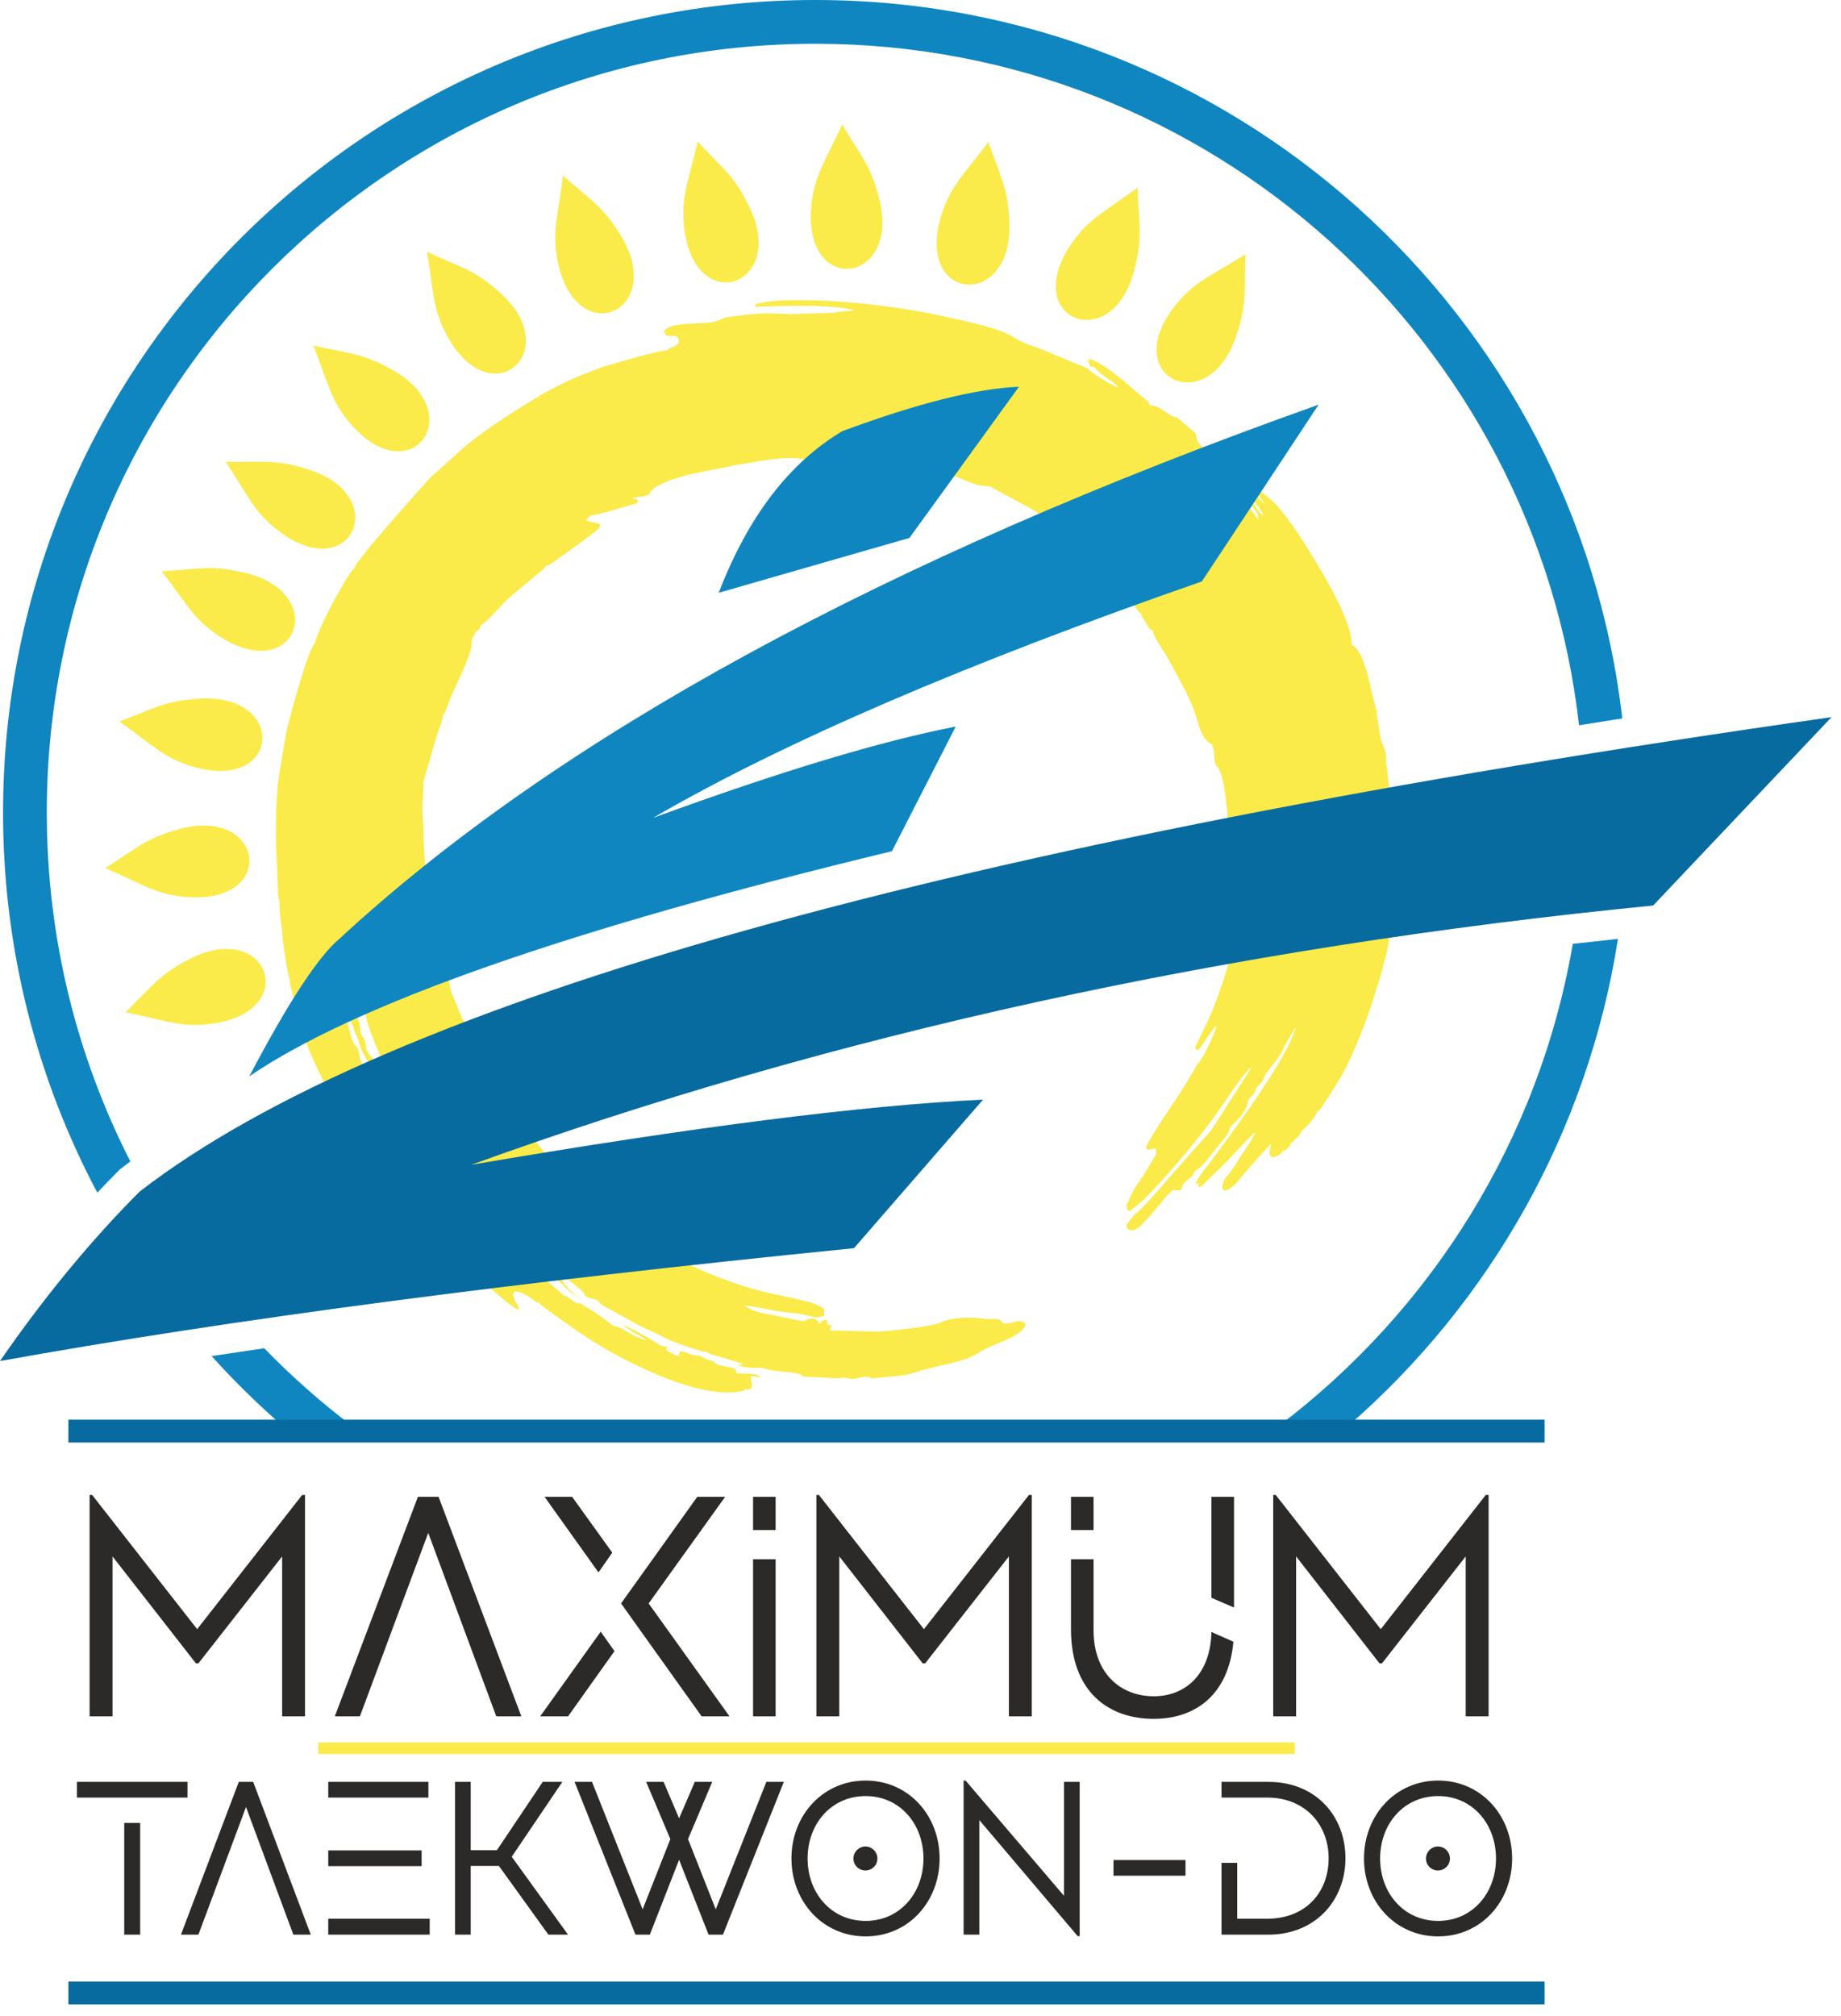<svg width="95" height="104" viewBox="0 0 95 104" fill="none" xmlns="http://www.w3.org/2000/svg">
<path fill-rule="evenodd" clip-rule="evenodd" d="M42.076 0C63.585 0 81.307 16.2 83.714 37.064C82.969 37.18 82.225 37.299 81.482 37.418C79.246 17.633 62.459 2.258 42.076 2.258C20.172 2.258 2.415 20.015 2.415 41.919C2.415 48.399 3.969 54.516 6.726 59.918C6.572 60.033 6.419 60.149 6.268 60.267L6.19 60.327L6.121 60.396C5.749 60.769 5.383 61.147 5.021 61.53C1.917 55.678 0.157 49.005 0.157 41.919C0.157 18.768 18.925 0 42.076 0ZM83.49 48.438C81.933 58.41 76.86 67.216 69.58 73.552H66.001C73.852 67.605 79.42 58.803 81.16 48.693C81.936 48.605 82.713 48.52 83.49 48.438ZM18.151 73.552H14.573C13.284 72.429 12.063 71.23 10.919 69.96C11.823 69.823 12.728 69.689 13.634 69.557C15.036 70.999 16.545 72.335 18.151 73.552Z" fill="#0F86C0"/>
<path fill-rule="evenodd" clip-rule="evenodd" d="M64.27 13.113C62.698 14.115 61.795 14.446 60.888 15.467C57.461 19.328 62.254 21.783 63.771 17.399C64.362 15.69 64.195 15.101 64.27 13.113Z" fill="#FAEB4A"/>
<path fill-rule="evenodd" clip-rule="evenodd" d="M58.7 9.68C57.205 10.795 56.33 11.192 55.501 12.278C52.369 16.382 57.331 18.475 58.519 13.991C58.982 12.242 58.772 11.668 58.7 9.68Z" fill="#FAEB4A"/>
<path fill-rule="evenodd" clip-rule="evenodd" d="M51.003 7.319C49.899 8.822 49.177 9.457 48.701 10.737C46.903 15.576 52.259 16.131 52.088 11.495C52.02 9.688 51.652 9.199 51.003 7.319Z" fill="#FAEB4A"/>
<path fill-rule="evenodd" clip-rule="evenodd" d="M43.456 6.425C42.687 8.123 42.112 8.894 41.911 10.245C41.152 15.352 46.507 14.786 45.381 10.287C44.941 8.532 44.48 8.131 43.456 6.425Z" fill="#FAEB4A"/>
<path fill-rule="evenodd" clip-rule="evenodd" d="M35.997 7.3C35.593 9.12 35.189 9.993 35.27 11.356C35.578 16.51 40.702 14.855 38.675 10.684C37.884 9.057 37.349 8.759 35.997 7.3Z" fill="#FAEB4A"/>
<path fill-rule="evenodd" clip-rule="evenodd" d="M29.056 9.062C28.829 10.912 28.511 11.82 28.723 13.169C29.526 18.269 34.467 16.129 32.047 12.171C31.103 10.629 30.543 10.383 29.056 9.062Z" fill="#FAEB4A"/>
<path fill-rule="evenodd" clip-rule="evenodd" d="M22.03 12.993C22.354 14.829 22.314 15.79 22.911 17.019C25.165 21.663 29.268 18.175 25.799 15.095C24.446 13.895 23.838 13.824 22.03 12.993Z" fill="#FAEB4A"/>
<path fill-rule="evenodd" clip-rule="evenodd" d="M16.169 17.83C16.865 19.56 17.025 20.508 17.862 21.587C21.029 25.664 24.321 21.403 20.291 19.107C18.718 18.212 18.109 18.269 16.169 17.83Z" fill="#FAEB4A"/>
<path fill-rule="evenodd" clip-rule="evenodd" d="M11.647 23.826C12.683 25.375 13.035 26.271 14.077 27.154C18.014 30.493 20.36 25.646 15.943 24.229C14.221 23.676 13.636 23.856 11.647 23.826Z" fill="#FAEB4A"/>
<path fill-rule="evenodd" clip-rule="evenodd" d="M8.34 29.473C9.489 30.941 9.906 31.808 11.01 32.612C15.184 35.65 17.164 30.642 12.654 29.556C10.896 29.133 10.326 29.356 8.34 29.473Z" fill="#FAEB4A"/>
<path fill-rule="evenodd" clip-rule="evenodd" d="M6.153 37.22C7.68 38.29 8.332 38.997 9.623 39.444C14.501 41.133 14.934 35.766 10.304 36.042C8.499 36.15 8.019 36.529 6.153 37.22Z" fill="#FAEB4A"/>
<path fill-rule="evenodd" clip-rule="evenodd" d="M5.429 44.786C7.145 45.517 7.928 46.074 9.284 46.245C14.406 46.888 13.72 41.547 9.247 42.774C7.503 43.254 7.112 43.724 5.429 44.786Z" fill="#FAEB4A"/>
<path fill-rule="evenodd" clip-rule="evenodd" d="M6.473 52.223C8.302 52.586 9.183 52.97 10.545 52.858C15.69 52.435 13.92 47.349 9.795 49.47C8.187 50.297 7.901 50.838 6.473 52.223Z" fill="#FAEB4A"/>
<path fill-rule="evenodd" clip-rule="evenodd" d="M12.033 66.096C13.855 65.698 14.816 65.699 16.02 65.053C20.568 62.611 16.916 58.654 13.98 62.245C12.836 63.646 12.789 64.256 12.033 66.096Z" fill="#FAEB4A"/>
<path fill-rule="evenodd" clip-rule="evenodd" d="M24.358 33.205C24.415 33.165 24.405 33.21 24.358 33.205V33.205ZM34.441 69.511C34.542 69.396 34.423 69.638 34.456 69.519C34.451 69.516 34.446 69.514 34.441 69.511ZM71.238 38.051C71.29 38.265 71.326 38.35 71.403 38.535C71.455 38.66 71.505 38.813 71.523 38.968V39.447C71.591 39.549 71.629 40.406 71.711 40.648C71.874 41.131 71.94 40.833 71.936 41.839C71.927 44.27 72.05 47.513 71.425 49.651C71.365 49.857 71.34 50.023 71.28 50.214C70.816 51.694 70.682 52.242 70.013 53.847C69.361 55.411 69.068 55.775 68.275 57.01C68.188 57.145 68.118 57.287 67.979 57.332C67.93 57.567 67.349 58.253 67.124 58.367C67.118 58.568 67.058 58.55 66.904 58.708C66.855 58.757 66.804 58.822 66.761 58.86C66.663 58.946 66.762 58.908 66.621 58.951C66.573 59.139 66.599 59.074 66.462 59.211C66.334 59.339 66.387 59.322 66.214 59.37C66.088 59.542 65.788 59.781 65.572 59.665C65.444 59.449 65.543 59.263 65.611 59.006C65.435 59.129 64.011 60.737 63.872 60.964C63.758 61.083 63.377 61.447 63.191 61.412C62.92 61.36 63.163 60.883 63.262 60.737C63.267 60.73 63.284 60.724 63.288 60.706C63.291 60.687 63.305 60.685 63.314 60.675C63.62 60.353 63.823 59.937 64.088 59.552C64.342 59.182 64.593 58.822 64.772 58.442C64.688 58.388 63.419 59.831 63.143 60.084L62.059 61.141C61.992 61.217 62.169 61.168 61.936 61.222C61.824 61.248 61.906 61.277 61.824 61.2C61.909 60.953 61.895 61.114 61.824 61.042C61.57 61.123 61.79 61.071 61.705 61.023C61.894 60.646 62.155 60.345 62.387 60.036C63.551 58.484 66.539 54.464 66.849 52.995L66.263 53.999C66.089 54.54 65.466 55.158 65.318 55.406C65.155 55.679 65.267 55.705 65.012 55.931C64.564 56.327 65.013 56.149 64.547 56.591C64.399 56.732 64.454 56.632 64.406 56.837C64.227 57.603 63.542 58.021 63.474 58.17C63.376 58.386 63.514 58.298 63.215 58.681L62.162 59.989C61.91 60.292 62.008 60.137 61.721 60.373C61.487 60.564 61.681 60.568 61.378 60.799C61.165 60.962 61.083 60.986 60.987 61.259C60.921 61.422 60.998 61.393 60.775 61.417L60.489 61.399C60.379 61.568 60.354 61.538 60.207 61.695L59.389 62.676L58.862 63.243C58.599 63.443 58.465 63.559 58.176 63.396L58.117 63.207C58.262 62.991 58.37 62.87 58.531 62.669C58.906 62.402 59.828 61.353 60.193 60.913L61.41 59.532C61.697 59.177 62.293 58.6 62.592 58.175L64.584 55.057C64.26 55.223 63.293 56.715 63.084 57.016C61.911 58.708 60.61 60.219 59.208 61.7C58.817 62.113 58.431 62.341 58.293 62.499C58.121 62.371 58.195 62.437 58.117 62.204C58.577 61.17 58.496 61.419 59.059 60.548L59.653 59.562V59.252C59.393 59.258 59.469 59.292 59.228 59.322L59.121 59.198C59.67 58.108 60.525 57.019 61.177 55.936C61.297 55.735 61.383 55.59 61.509 55.382C61.591 55.248 61.604 55.225 61.679 55.079C61.714 55.013 61.723 54.989 61.762 54.931C61.821 54.844 61.79 54.886 61.838 54.843C61.923 54.751 61.811 54.899 61.927 54.738C62.181 54.384 62.708 53.258 62.784 52.919C62.634 53.026 62.629 53.055 62.52 53.209L61.931 54.058C61.883 54.118 61.968 54.083 61.841 54.135C61.786 54.157 61.919 54.223 61.742 54.142C61.602 54.078 61.684 54.029 61.712 53.947L62.368 52.581C63.005 51.154 63.661 48.981 63.988 47.412C64.046 47.137 64.141 46.48 64.141 46.216C64.327 45.849 64.53 43.37 64.377 42.952C64.003 43.162 64.159 44.191 64.101 44.554C64.078 44.442 64.076 44.311 64.048 44.177C64.015 44.023 63.994 43.975 63.964 43.846H63.832L63.985 43.609L63.863 43.171C63.77 43.285 63.866 43.054 63.748 43.346L63.689 43.846C63.376 43.056 63.369 42.032 63.231 41.036C62.967 39.126 62.695 39.828 62.664 39.124C62.635 38.463 62.61 38.767 62.556 38.415C62.41 38.327 62.344 38.312 62.26 38.179C61.984 37.996 61.786 37.137 61.624 36.681C61.327 35.844 60.653 34.68 60.223 33.89C60.079 33.626 59.498 32.855 59.509 32.572C59.288 32.464 59.249 32.304 59.001 31.925C58.887 31.75 58.931 31.871 58.885 31.656C58.786 31.617 58.866 31.673 58.767 31.566C58.758 31.556 58.691 31.459 58.671 31.429L58.117 30.623C57.669 30.028 57.069 29.206 56.518 28.68L53.908 26.685C53.728 26.555 53.562 26.467 53.369 26.338L51.046 25.075H50.809C50.21 25.03 49.529 24.637 48.986 24.462C48.257 24.226 48.496 24.412 48.108 24.637C47.641 24.91 44.645 23.776 43.213 23.776C43.022 23.776 42.767 23.762 42.584 23.774C42.361 23.79 42.303 23.869 42.157 23.953C41.785 23.944 42.006 23.883 41.709 23.767C40.715 23.382 38.605 23.928 37.743 24.03C37.369 24.195 34.908 24.407 33.771 25.177C33.367 25.451 33.706 25.457 33.341 25.574C33.157 25.633 32.833 25.649 32.605 25.697C32.709 25.732 32.785 25.756 32.901 25.783V25.96C32.493 26.055 30.765 26.606 30.479 26.59L30.351 26.717C30.279 26.793 30.297 26.765 30.243 26.846C30.468 26.953 30.664 26.93 30.834 27.004C30.937 27.061 31.01 26.956 30.93 27.226C30.895 27.346 28.488 29.056 28.379 29.116C28.254 29.184 28.322 29.175 28.176 29.175C28.069 29.39 27.934 29.45 27.744 29.602L26.429 30.707C25.956 31.073 25.204 32.058 24.784 32.276C24.776 32.448 24.85 32.32 24.712 32.472C24.614 32.58 24.608 32.536 24.574 32.552L24.391 32.92C24.322 33.02 24.337 32.902 24.337 33.2C24.345 33.203 24.352 33.204 24.358 33.205C24.352 33.209 24.345 33.214 24.337 33.221C24.337 33.772 23.558 35.266 23.24 36.02C23.148 36.238 22.978 36.823 22.861 36.881C22.841 37.216 22.692 37.473 22.588 37.788L21.857 40.299C21.857 40.788 21.798 41.202 21.798 41.764C21.798 42.204 21.857 42.442 21.857 42.92C21.857 43.605 21.903 44.453 21.998 45.085C22.108 45.253 22.094 45.158 22.147 45.267C22.22 45.418 22.213 45.242 22.183 45.499L22.273 45.672L22.321 45.863C22.496 46.627 22.565 47.551 22.718 48.357L23.274 51.139L23.865 52.582C23.991 52.674 24.112 53.017 24.239 53.271L25.988 56.599C26.156 56.882 26.704 57.615 26.759 57.857C26.936 57.934 26.815 57.848 26.938 58.009L28.277 59.683C28.406 59.836 28.423 59.886 28.574 60.035C28.73 60.19 29.152 60.496 29.143 60.728C29.358 60.772 29.281 60.766 29.423 60.9C29.618 61.083 29.943 61.359 30.066 61.567C30.325 61.705 30.477 61.909 30.707 62.094L32.664 63.561C33.128 63.87 33.576 64.161 34.07 64.459C35.436 65.282 37.428 66.099 38.924 66.513C39.986 66.807 40.818 66.923 41.747 67.174C42.133 67.278 42.214 67.351 42.527 67.516V67.877C42.129 68.036 42.047 67.952 41.591 67.847C41.243 67.767 40.874 67.74 40.514 67.697C39.88 67.622 38.931 67.385 38.407 67.357L38.846 67.601C39.014 67.65 39.144 67.692 39.312 67.729L41.366 68.15C41.726 68.174 41.45 68.07 41.822 68.03C42.159 67.994 42.107 68.1 42.29 68.276L42.446 68.14C42.614 68.064 42.453 68.07 42.695 68.127L42.682 68.338L42.94 68.382C42.855 68.479 42.857 68.488 42.822 68.638L45.303 68.697C45.862 68.667 48.041 68.46 48.546 68.22C49.139 67.939 50.159 67.951 50.751 68.031C51.235 68.097 51.642 67.92 51.739 68.284C52.465 68.284 52.484 67.991 52.92 68.284C52.894 68.603 52.503 68.823 52.246 68.968C51.749 69.249 51.001 69.444 50.408 69.846C49.781 70.271 48.192 70.476 47.274 70.786C46.857 70.926 46.638 70.962 46.134 71.004L44.966 71.117C44.765 70.978 44.883 71.056 44.769 71.04C44.666 71.025 44.636 71.035 44.535 71.048C44.382 71.066 44.197 71.123 44.06 71.131C43.775 71.147 43.808 71.093 43.589 71.079C43.333 71.062 43.363 71.126 43.074 71.1L41.695 71.029C41.205 71.026 41.566 71.004 41.265 70.899C40.847 70.754 40.367 70.807 39.632 70.653L39.584 70.642C39.569 70.638 39.553 70.631 39.539 70.627L39.303 70.567C38.898 70.57 38.356 70.574 37.991 70.401C38.067 70.388 38.179 70.481 38.333 70.351L36.691 69.866C36.259 69.644 36.514 69.796 36.188 69.706C35.721 69.578 34.518 69.162 34.176 68.956C33.74 68.692 33.346 68.59 32.903 68.339L31.113 67.356C30.871 67.181 30.976 67.092 30.539 66.995C30.136 66.906 30.236 66.857 30.041 66.597L28.991 65.758C28.81 65.608 28.649 65.413 28.406 65.419C28.526 65.672 28.65 65.622 28.826 65.804C28.972 65.956 29.222 66.539 29.986 67.019C29.016 66.467 29.166 66.213 28.563 65.946C28.073 65.728 26.851 64.493 26.309 64.067C26.051 63.864 26.086 63.772 25.924 63.626C25.741 63.461 25.847 63.658 25.469 63.259C24.402 62.134 24.142 61.797 23.213 60.556C22.531 59.645 21.782 58.567 21.22 57.534C21.112 57.336 21.035 57.176 20.938 56.992C20.729 56.593 20.759 56.922 20.636 56.489C20.517 56.068 20.494 56.281 20.315 55.961C19.951 55.309 19.318 53.794 19.065 53.08C18.835 52.43 18.886 52.08 18.609 51.855L18.541 52.05C18.426 52.459 18.437 52.157 18.442 52.523C18.637 52.868 18.534 53.082 18.648 53.371C18.731 53.582 18.76 53.459 18.835 53.707C18.865 53.808 18.892 54.039 18.906 54.163L18.953 54.244C19.285 54.783 19.181 54.287 19.259 54.813C19.311 55.164 20.122 56.16 19.995 56.793C19.641 56.729 19.143 55.038 18.912 54.643C18.446 53.846 18.619 53.911 18.416 53.483C18.059 52.728 18.364 53.037 17.87 52.415C17.726 52.473 17.827 52.333 17.753 52.571C17.866 52.65 17.785 52.574 17.865 52.674C17.907 52.726 17.887 52.684 17.936 52.793L18.149 53.581C18.312 54.09 18.488 53.879 18.539 54.419C18.565 54.695 18.779 55.08 18.904 55.361C18.963 55.494 19.038 55.699 19.104 55.807C19.246 56.042 19.228 55.87 19.38 56.181C19.549 56.527 19.58 56.806 19.765 57.155L20.697 58.82C21.12 59.55 21.036 59.19 21.249 59.531C21.418 59.63 21.511 59.732 21.665 59.859C21.69 59.88 21.769 59.94 21.833 60.003L20.518 57.873C20.362 57.526 20.111 57.436 20.204 57.067C20.482 57.183 20.402 57.229 20.569 57.541L20.828 57.913C20.861 57.977 20.851 57.97 20.881 58.045C21.21 58.868 21.254 58.622 21.469 59.059C21.695 59.52 21.633 59.022 21.837 59.511C22.283 60.584 22.148 59.87 22.496 60.446C23.015 61.304 22.376 60.567 23.529 61.772C23.684 61.933 23.762 62.131 23.879 62.255C24.201 62.596 23.982 62.135 24.328 62.446L25.51 63.688C25.896 64.138 25.937 63.968 26.143 64.237C26.573 64.796 26.129 64.268 26.793 64.827C26.959 64.968 27.054 65.106 27.209 65.236L28.938 66.689C29.162 66.94 28.957 66.716 29.3 66.922L29.651 67.175C29.893 67.318 29.798 67.215 29.812 67.212C29.945 67.186 31.222 68.044 31.42 68.227C31.786 68.566 31.625 68.271 32.209 68.62C32.483 68.784 32.992 69.073 33.342 69.129L32.993 68.896C32.503 68.665 32.347 68.481 32.1 68.36C32.423 68.415 33.475 69.03 33.825 69.252C34.303 69.557 34.224 69.398 34.441 69.511C34.429 69.525 34.415 69.543 34.397 69.567C34.385 69.583 34.374 69.592 34.365 69.597C34.367 69.605 34.37 69.614 34.373 69.624C34.403 69.725 34.912 69.924 35.027 69.975C35.062 69.891 35.025 69.803 35.086 69.716C35.455 69.719 35.522 69.897 35.89 69.917C36.293 69.939 36.244 70.086 36.624 70.176C37.108 70.29 36.673 70.357 37.368 70.485C38.134 70.626 37.894 70.635 38.038 70.861C38.397 70.858 39.133 70.833 39.241 71.058C38.997 71.04 39.032 70.999 38.747 70.999C38.747 71.238 38.763 71.231 38.806 71.408C38.792 71.582 38.805 71.531 38.747 71.648C38.595 71.684 38.618 71.701 38.452 71.667C38.348 71.777 38.413 71.725 38.227 71.779C38.19 71.789 38.049 71.81 38.024 71.813C36.28 72.016 33.911 70.972 32.468 70.251C31.582 69.809 30.839 69.37 30.042 68.838C29.708 68.616 27.965 67.419 27.824 67.221C27.586 67.159 27.425 66.981 27.23 66.868C27.014 66.743 26.853 66.631 26.523 66.631C26.523 66.844 26.539 66.688 26.452 66.749C26.501 66.9 26.54 66.996 26.582 67.137C26.699 67.314 26.753 67.309 26.759 67.575C26.416 67.495 24.897 66.095 24.529 65.731C23.593 64.808 23.006 64.243 22.219 63.199L20.925 61.306C20.602 60.822 20.655 61.105 20.644 60.846L20.571 60.62C20.43 60.253 20.254 59.979 20.068 59.687C19.432 58.691 19.805 59.404 19.403 58.932C18.608 57.999 19.207 57.449 18.35 57.044C18.428 57.525 18.862 58.387 19.102 58.82C19.167 58.936 19.194 58.998 19.245 59.09C19.333 59.25 19.31 59.128 19.36 59.31C19.371 59.323 19.384 59.327 19.387 59.35L19.448 59.485C19.718 60.242 19.93 60.019 20.062 60.705C19.854 60.613 20.007 60.74 19.746 60.48C19.683 60.417 19.701 60.434 19.671 60.41L19.937 60.905C19.679 60.887 19.709 60.865 19.564 60.717C18.766 59.9 17.373 57.178 16.908 56.23C16.641 55.686 15.852 54.089 15.741 53.56C15.707 53.398 15.719 53.309 15.679 53.15C15.556 52.662 15.232 51.849 15.12 51.348C15.054 51.053 14.954 50.881 14.948 50.516C14.867 50.336 14.786 49.808 14.744 49.539C14.688 49.18 14.637 48.819 14.593 48.507C14.589 48.212 14.513 47.715 14.482 47.44C14.44 47.065 14.416 46.817 14.416 46.411C14.347 46.339 14.382 46.521 14.355 46.21L14.295 44.616C14.194 43.39 14.213 41.239 14.398 39.991L14.676 38.321C14.739 38.031 14.765 37.788 14.829 37.529C14.968 36.964 15.918 33.398 16.247 33.201C16.314 32.82 16.729 31.981 16.941 31.553C17.005 31.424 17.01 31.425 17.062 31.32C17.118 31.204 17.118 31.191 17.18 31.084L17.711 30.139C17.819 29.968 17.898 29.844 18.007 29.667C18.056 29.588 18.093 29.523 18.146 29.451L18.314 29.292C18.365 29.058 18.473 28.995 18.668 28.735C19.263 27.941 21.517 25.383 22.226 24.617L24.033 23C25.353 21.923 26.713 21.106 28.128 20.246L28.99 19.808C29.532 19.524 30.239 19.254 30.817 19.037C30.931 18.994 31.005 18.963 31.121 18.928C31.736 18.74 34.081 18.046 34.436 18.073C34.532 17.963 34.373 18.06 34.577 17.954C34.65 17.915 34.65 17.94 34.751 17.893C34.906 17.821 34.895 17.785 35.027 17.696V17.521L34.908 17.342C34.17 17.342 34.359 17.258 34.318 17.165C34.317 17.163 34.127 17.125 34.431 16.931C34.979 16.581 36.43 16.764 36.969 16.569C37.203 16.484 37.279 16.402 37.581 16.354C38.105 16.271 39.364 16.131 39.869 16.175C40.206 16.175 40.566 16.208 40.889 16.204L43.034 16.135C43.343 16.061 43.691 16.047 44.067 16.03C43.363 15.683 39.985 15.781 38.983 15.833V15.689C39.311 15.613 39.718 15.533 40.105 15.512C42.62 15.378 45.987 15.739 48.447 16.265C49.188 16.424 49.864 16.569 50.559 16.751C51.248 16.932 51.865 17.11 52.436 17.473C52.878 17.754 53.393 17.867 53.808 18.049L56.096 18.995C56.33 19.246 57.329 19.859 57.71 20.005C57.465 19.611 56.816 19.434 56.464 18.922L56.286 18.937C56.204 18.78 56.174 18.765 56.168 18.523C56.596 18.532 57.537 19.299 57.857 19.55L59.298 20.766C59.298 20.996 59.404 20.879 59.648 20.963C59.76 21.001 59.85 21.065 59.945 21.123C60.192 21.275 60.303 21.382 60.597 21.533C60.766 21.496 60.655 21.49 60.79 21.575L61.233 21.961C61.504 22.231 61.715 22.282 61.72 22.478C61.839 22.97 61.819 22.725 62.074 23.127L62.251 22.971C62.393 23.033 62.314 22.988 62.444 23.11C62.506 23.167 62.531 23.199 62.592 23.258C62.739 23.403 62.791 23.402 62.842 23.61C62.522 23.408 62.581 23.256 62.223 23.095C62.502 23.638 62.506 23.103 62.824 23.849L63.019 24.14L63.046 24.169L63.373 24.662C63.444 24.925 63.572 25.022 63.786 25.145L63.905 25.252C64 25.562 64.193 25.81 64.36 26.036L64.84 26.682L64.862 26.715L64.909 26.774C65.008 26.553 64.749 26.293 64.64 26.169C64.441 25.944 64.272 25.888 64.183 25.517C64.736 25.724 64.751 26.355 65.212 26.597C65.113 26.348 64.381 25.41 64.2 25.256C64.005 25.117 63.852 25.027 63.846 24.721C64.077 24.721 64.031 24.692 64.18 24.78C64.31 25.058 64.522 25.133 64.722 25.378C64.897 25.595 65.06 25.869 65.266 26.019C65.058 25.664 64.723 25.328 64.565 25.016C64.756 25.072 65.351 25.583 65.541 25.742C66.238 26.325 67.218 27.847 67.681 28.62C68.281 29.62 69.751 31.992 69.751 33.238L69.74 33.28C70.49 33.463 70.857 36.369 71.05 36.68V36.949C71.1 37.042 71.186 37.838 71.238 38.051Z" fill="#FAEB4A"/>
<path fill-rule="evenodd" clip-rule="evenodd" d="M85.306 46.716C91.443 40.236 94.512 36.997 94.512 36.997C49.04 43.465 19.937 51.624 7.203 61.476C4.677 64.008 2.275 66.922 0 70.217C11.814 68.089 26.503 66.149 44.067 64.395C48.507 59.285 50.727 56.73 50.727 56.73C44.528 57.022 35.726 58.143 24.32 60.091C42.942 53.345 63.271 48.887 85.306 46.716Z" fill="#076B9F"/>
<path fill-rule="evenodd" clip-rule="evenodd" d="M46.928 27.752C40.368 29.639 37.088 30.582 37.088 30.582C38.594 26.663 40.718 23.884 43.46 22.245C47.336 20.808 50.377 20.044 52.581 19.953C48.812 25.152 46.928 27.752 46.928 27.752Z" fill="#0F86C0"/>
<path fill-rule="evenodd" clip-rule="evenodd" d="M49.317 37.484C47.124 41.771 46.027 43.914 46.027 43.914C29.387 47.926 18.334 51.798 12.865 55.528C14.883 51.694 16.438 49.323 17.532 48.416C28.769 38.032 45.606 28.852 68.043 20.877C64.027 26.957 62.019 29.997 62.019 29.997C49.843 34.232 40.4 38.299 33.691 42.198C40.242 39.804 45.45 38.233 49.317 37.484Z" fill="#0F86C0"/>
<path d="M3.968 91.928V92.738H9.676V91.928H3.968ZM6.411 99.809H7.233V94.045H6.411V99.809ZM13.065 91.928H12.322L9.338 99.809H10.239L12.694 93.223L15.137 99.809H16.037L13.065 91.928ZM22.106 91.928H16.938V92.738H22.106V91.928ZM21.757 95.463H16.938V96.274H21.757V95.463ZM16.938 98.987V99.809H22.174V98.987H16.938ZM28.299 99.809H29.312L26.407 95.79L29.019 91.928H28.006L25.641 95.452H24.29V91.928H23.48V99.809H24.29V96.263H25.743L28.299 99.809ZM39.546 91.928L36.934 98.503L35.504 94.878L36.754 91.928H35.853L35.043 93.808L34.243 91.928H33.343L34.592 94.878L33.162 98.503L30.55 91.928H29.65L32.791 99.809H33.534L35.043 95.947L36.563 99.809H37.306L40.447 91.928H39.546ZM44.669 91.86C42.451 91.86 40.841 93.662 40.841 95.88C40.841 98.098 42.451 99.899 44.669 99.899C46.887 99.899 48.486 98.098 48.486 95.88C48.486 93.662 46.887 91.86 44.669 91.86ZM44.669 99.1C42.89 99.1 41.674 97.659 41.674 95.88C41.674 94.101 42.89 92.66 44.669 92.66C46.437 92.66 47.653 94.101 47.653 95.88C47.653 97.659 46.437 99.1 44.669 99.1ZM44.658 95.26C44.32 95.26 44.039 95.542 44.039 95.88C44.039 96.229 44.32 96.499 44.658 96.499C44.996 96.499 45.277 96.229 45.277 95.88C45.277 95.542 44.996 95.26 44.658 95.26ZM54.904 97.805L49.826 91.86H49.725V99.809H50.535V93.898L55.613 99.888H55.714V91.928H54.904V97.805ZM57.459 95.959V96.769H61.175V95.959H57.459ZM65.454 91.928C64.699 91.928 63.033 91.928 63.033 91.928V92.738H65.397C67.356 92.738 68.561 94.146 68.561 95.868C68.561 97.602 67.401 98.987 65.386 98.987C64.62 98.987 64.147 98.987 63.843 98.987V96.105H63.033V99.809H65.454C67.874 99.809 69.428 98.041 69.428 95.868C69.428 93.696 67.908 91.928 65.454 91.928ZM74.213 91.86C71.995 91.86 70.385 93.662 70.385 95.88C70.385 98.098 71.995 99.899 74.213 99.899C76.431 99.899 78.03 98.098 78.03 95.88C78.03 93.662 76.431 91.86 74.213 91.86ZM74.213 99.1C72.434 99.1 71.218 97.659 71.218 95.88C71.218 94.101 72.434 92.66 74.213 92.66C75.981 92.66 77.197 94.101 77.197 95.88C77.197 97.659 75.981 99.1 74.213 99.1ZM74.202 95.26C73.864 95.26 73.583 95.542 73.583 95.88C73.583 96.229 73.864 96.499 74.202 96.499C74.54 96.499 74.821 96.229 74.821 95.88C74.821 95.542 74.54 95.26 74.202 95.26Z" fill="#2B2A29"/>
<path d="M15.594 77.124L10.174 84.049L4.754 77.124H4.625V88.547H5.806V80.296L10.11 85.813H10.239L14.559 80.296V88.547H15.74V77.124H15.594ZM22.632 77.222H21.564L17.277 88.547H18.571L22.098 79.082L25.609 88.547H26.903L22.632 77.222ZM31.595 80.101L29.524 77.222H28.101L30.883 81.121L31.595 80.101ZM33.472 82.722L37.42 77.222H35.98L32.048 82.722L36.206 88.547H37.646L33.472 82.722ZM27.874 88.547H29.314L31.709 85.182L30.997 84.178L27.874 88.547ZM38.86 88.547H40.024V80.441H38.86V88.547ZM38.86 77.222V78.936H40.024V77.222H38.86ZM53.097 77.124L47.677 84.049L42.257 77.124H42.128V88.547H43.309V80.296L47.612 85.813H47.742L52.062 80.296V88.547H53.243V77.124H53.097ZM56.43 77.222H55.265C55.265 77.222 55.265 77.933 55.265 78.936H56.43C56.43 77.95 56.43 77.222 56.43 77.222ZM59.536 87.511C57.854 87.511 56.43 86.363 56.43 84.098C56.43 83.289 56.43 81.816 56.43 80.441H55.265C55.265 81.703 55.265 83.062 55.265 84.049C55.265 87.285 57.206 88.676 59.536 88.676C61.688 88.676 63.403 87.43 63.646 84.696L62.513 84.195C62.465 86.363 61.187 87.511 59.536 87.511ZM62.513 77.222C62.513 77.222 62.513 80.15 62.513 82.431L63.678 82.933C63.678 80.522 63.678 77.222 63.678 77.222H62.513ZM76.67 77.124L71.25 84.049L65.83 77.124H65.701V88.547H66.882V80.296L71.185 85.813H71.314L75.634 80.296V88.547H76.815V77.124H76.67Z" fill="#2B2A29"/>
<path fill-rule="evenodd" clip-rule="evenodd" d="M3.528 73.241H79.704V74.421H3.528V73.241Z" fill="#076B9F"/>
<path fill-rule="evenodd" clip-rule="evenodd" d="M3.528 102.229H79.704V103.409H3.528V102.229Z" fill="#076B9F"/>
<path fill-rule="evenodd" clip-rule="evenodd" d="M16.419 89.893H66.812V90.491H16.419V89.893Z" fill="#FAEB4A"/>
</svg>
